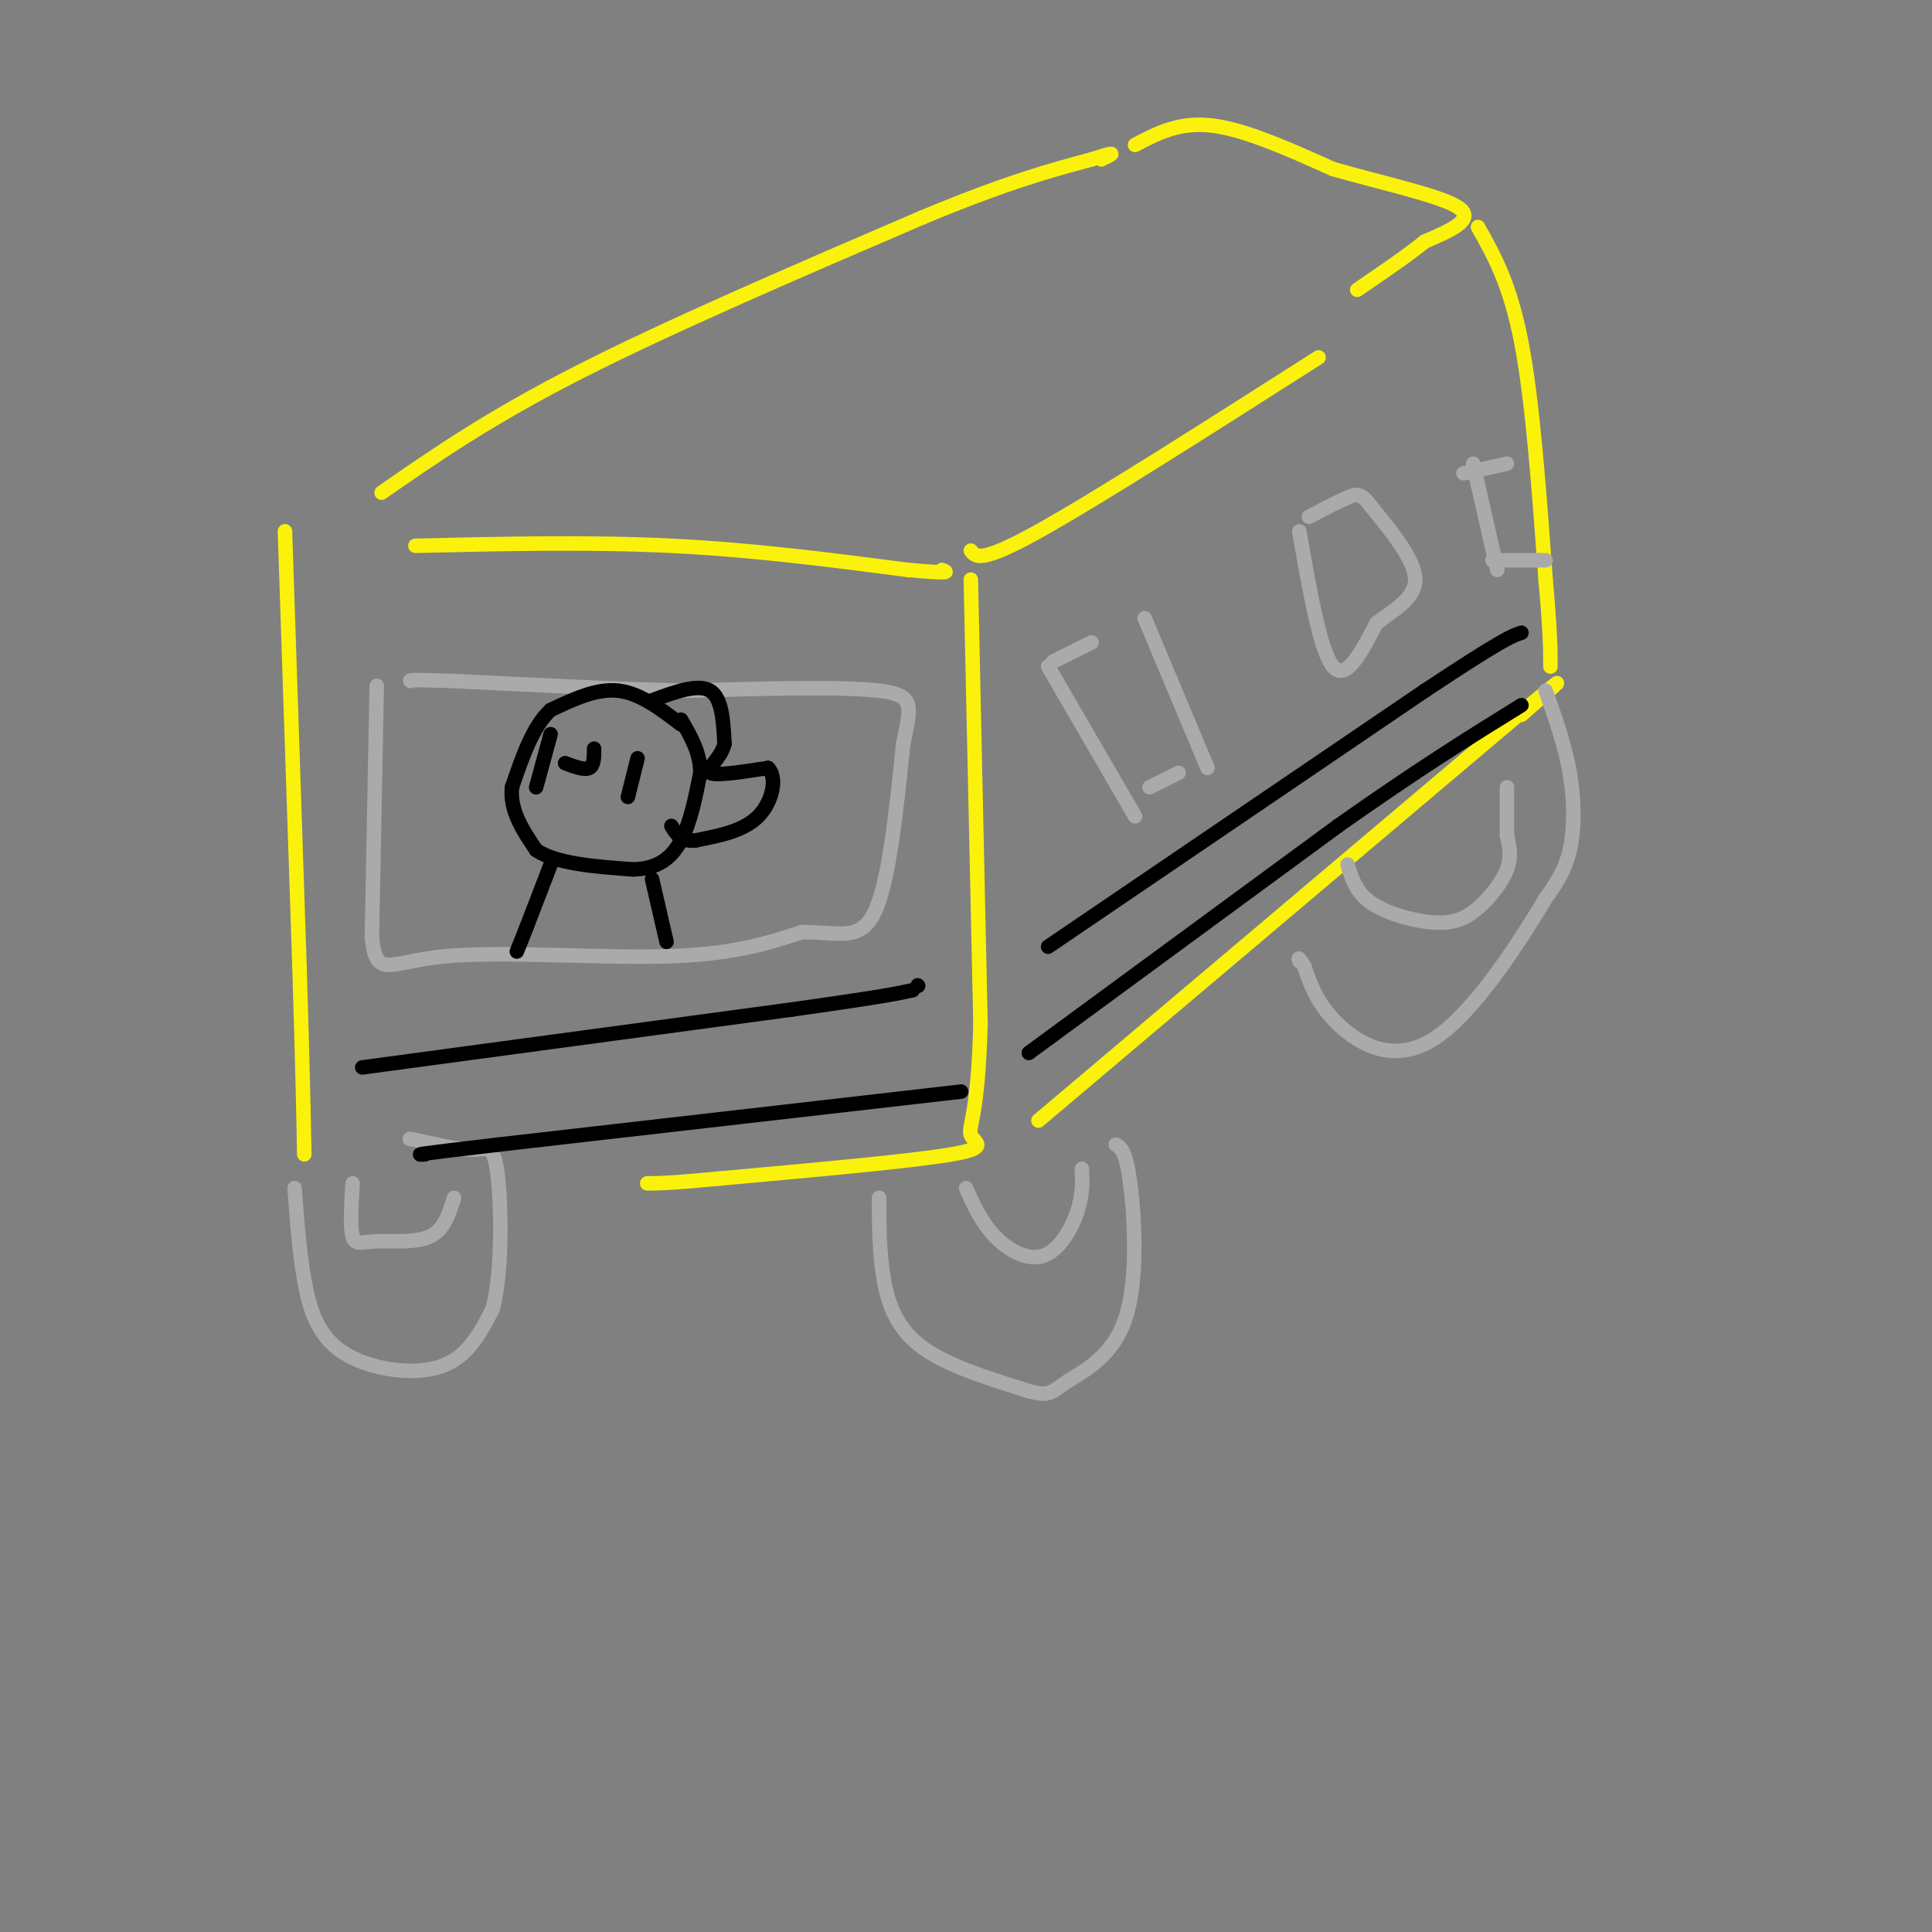 <svg viewBox='0 0 400 400' version='1.1' xmlns='http://www.w3.org/2000/svg' xmlns:xlink='http://www.w3.org/1999/xlink'><rect x="0" y="0" width="400" height="400" fill="#808080" stroke="none"/><g fill='none' stroke='#FBF20B' stroke-width='3' stroke-linecap='round' stroke-linejoin='round'><path d='M59,110c0.000,0.000 3.000,90.000 3,90'/><path d='M62,200c0.667,21.500 0.833,30.250 1,39'/><path d='M86,113c18.000,-0.417 36.000,-0.833 53,0c17.000,0.833 33.000,2.917 49,5'/><path d='M188,118c9.333,0.833 8.167,0.417 7,0'/><path d='M201,120c0.000,0.000 2.000,92.000 2,92'/><path d='M203,212c-0.476,19.262 -2.667,21.417 -2,23c0.667,1.583 4.190,2.595 -4,4c-8.190,1.405 -28.095,3.202 -48,5'/><path d='M149,244c-10.500,1.000 -12.750,1.000 -15,1'/><path d='M215,232c0.000,0.000 97.000,-82.000 97,-82'/><path d='M312,150c16.667,-14.000 9.833,-8.000 3,-2'/><path d='M201,114c1.000,1.333 2.000,2.667 14,-4c12.000,-6.667 35.000,-21.333 58,-36'/><path d='M79,102c11.167,-7.750 22.333,-15.500 41,-25c18.667,-9.500 44.833,-20.750 71,-32'/><path d='M191,45c17.667,-7.333 26.333,-9.667 35,-12'/><path d='M226,33c6.167,-2.000 4.083,-1.000 2,0'/><path d='M235,30c4.583,-2.417 9.167,-4.833 16,-4c6.833,0.833 15.917,4.917 25,9'/><path d='M276,35c9.978,2.867 22.422,5.533 26,8c3.578,2.467 -1.711,4.733 -7,7'/><path d='M295,50c-3.500,2.833 -8.750,6.417 -14,10'/><path d='M306,47c3.333,5.917 6.667,11.833 9,24c2.333,12.167 3.667,30.583 5,49'/><path d='M320,120c1.000,11.167 1.000,14.583 1,18'/></g>
<g fill='none' stroke='#AAAAAA' stroke-width='3' stroke-linecap='round' stroke-linejoin='round'><path d='M320,143c2.000,5.622 4.000,11.244 5,17c1.000,5.756 1.000,11.644 0,16c-1.000,4.356 -3.000,7.178 -5,10'/><path d='M320,186c-4.869,8.143 -14.542,23.500 -23,29c-8.458,5.500 -15.702,1.143 -20,-3c-4.298,-4.143 -5.649,-8.071 -7,-12'/><path d='M270,200c-1.333,-2.167 -1.167,-1.583 -1,-1'/><path d='M182,248c0.022,5.822 0.044,11.644 1,17c0.956,5.356 2.844,10.244 8,14c5.156,3.756 13.578,6.378 22,9'/><path d='M213,288c4.514,1.306 4.797,0.072 8,-2c3.203,-2.072 9.324,-4.981 12,-13c2.676,-8.019 1.907,-21.148 1,-28c-0.907,-6.852 -1.954,-7.426 -3,-8'/><path d='M61,246c0.470,6.494 0.940,12.988 2,19c1.060,6.012 2.708,11.542 8,15c5.292,3.458 14.226,4.845 20,3c5.774,-1.845 8.387,-6.923 11,-12'/><path d='M102,271c2.083,-7.917 1.792,-21.708 1,-28c-0.792,-6.292 -2.083,-5.083 -5,-5c-2.917,0.083 -7.458,-0.958 -12,-2'/><path d='M86,236c-2.000,-0.333 -1.000,-0.167 0,0'/><path d='M279,179c0.866,2.890 1.732,5.780 5,8c3.268,2.220 8.938,3.770 13,4c4.062,0.230 6.517,-0.861 9,-3c2.483,-2.139 4.995,-5.325 6,-8c1.005,-2.675 0.502,-4.837 0,-7'/><path d='M312,173c0.000,-2.833 0.000,-6.417 0,-10'/><path d='M200,246c1.607,3.560 3.214,7.119 6,10c2.786,2.881 6.750,5.083 10,4c3.250,-1.083 5.786,-5.452 7,-9c1.214,-3.548 1.107,-6.274 1,-9'/><path d='M73,245c-0.268,4.554 -0.536,9.107 0,11c0.536,1.893 1.875,1.125 5,1c3.125,-0.125 8.036,0.393 11,-1c2.964,-1.393 3.982,-4.696 5,-8'/><path d='M217,138c0.000,0.000 18.000,31.000 18,31'/><path d='M237,128c0.000,0.000 13.000,31.000 13,31'/><path d='M218,137c0.000,0.000 8.000,-4.000 8,-4'/><path d='M238,163c0.000,0.000 6.000,-3.000 6,-3'/><path d='M269,110c2.167,12.417 4.333,24.833 7,28c2.667,3.167 5.833,-2.917 9,-9'/><path d='M285,129c3.578,-2.733 8.022,-5.067 8,-9c-0.022,-3.933 -4.511,-9.467 -9,-15'/><path d='M284,105c-2.156,-2.956 -3.044,-2.844 -5,-2c-1.956,0.844 -4.978,2.422 -8,4'/><path d='M305,96c0.000,0.000 5.000,22.000 5,22'/><path d='M303,98c0.000,0.000 9.000,-2.000 9,-2'/><path d='M309,116c0.000,0.000 11.000,0.000 11,0'/><path d='M78,142c0.000,0.000 -1.000,52.000 -1,52'/><path d='M77,194c0.833,8.893 3.417,5.125 15,4c11.583,-1.125 32.167,0.393 46,0c13.833,-0.393 20.917,-2.696 28,-5'/><path d='M166,193c7.422,-0.111 11.978,2.111 15,-4c3.022,-6.111 4.511,-20.556 6,-35'/><path d='M187,154c1.600,-7.889 2.600,-10.111 -5,-11c-7.600,-0.889 -23.800,-0.444 -40,0'/><path d='M142,143c-14.667,-0.333 -31.333,-1.167 -48,-2'/><path d='M94,141c-9.500,-0.333 -9.250,-0.167 -9,0'/></g>
<g fill='none' stroke='#000000' stroke-width='3' stroke-linecap='round' stroke-linejoin='round'><path d='M141,150c-4.250,-3.250 -8.500,-6.500 -13,-7c-4.500,-0.500 -9.250,1.750 -14,4'/><path d='M114,147c-3.667,3.333 -5.833,9.667 -8,16'/><path d='M106,163c-0.500,4.833 2.250,8.917 5,13'/><path d='M111,176c4.167,2.833 12.083,3.417 20,4'/><path d='M131,180c5.156,-0.089 8.044,-2.311 10,-6c1.956,-3.689 2.978,-8.844 4,-14'/><path d='M145,160c0.000,-4.167 -2.000,-7.583 -4,-11'/><path d='M114,179c0.000,0.000 -5.000,13.000 -5,13'/><path d='M109,192c-1.167,3.000 -1.583,4.000 -2,5'/><path d='M135,182c0.000,0.000 3.000,13.000 3,13'/><path d='M135,145c4.750,-1.750 9.500,-3.500 12,-2c2.500,1.500 2.750,6.250 3,11'/><path d='M150,154c-0.733,3.089 -4.067,5.311 -3,6c1.067,0.689 6.533,-0.156 12,-1'/><path d='M159,159c2.000,1.844 1.000,6.956 -2,10c-3.000,3.044 -8.000,4.022 -13,5'/><path d='M144,174c-3.000,0.333 -4.000,-1.333 -5,-3'/><path d='M130,165c0.000,0.000 2.000,-8.000 2,-8'/><path d='M111,163c0.000,0.000 3.000,-11.000 3,-11'/><path d='M117,158c2.000,0.750 4.000,1.500 5,1c1.000,-0.500 1.000,-2.250 1,-4'/><path d='M217,196c0.000,0.000 78.000,-53.000 78,-53'/><path d='M295,143c16.333,-10.833 18.167,-11.417 20,-12'/><path d='M213,218c0.000,0.000 64.000,-47.000 64,-47'/><path d='M277,171c17.000,-12.000 27.500,-18.500 38,-25'/><path d='M75,221c0.000,0.000 89.000,-12.000 89,-12'/><path d='M164,209c19.000,-2.667 22.000,-3.333 25,-4'/><path d='M190,204c0.000,0.000 0.100,0.100 0.1,0.1'/><path d='M199,226c0.000,0.000 -96.000,11.000 -96,11'/><path d='M103,237c-18.500,2.167 -16.750,2.083 -15,2'/></g>
</svg>